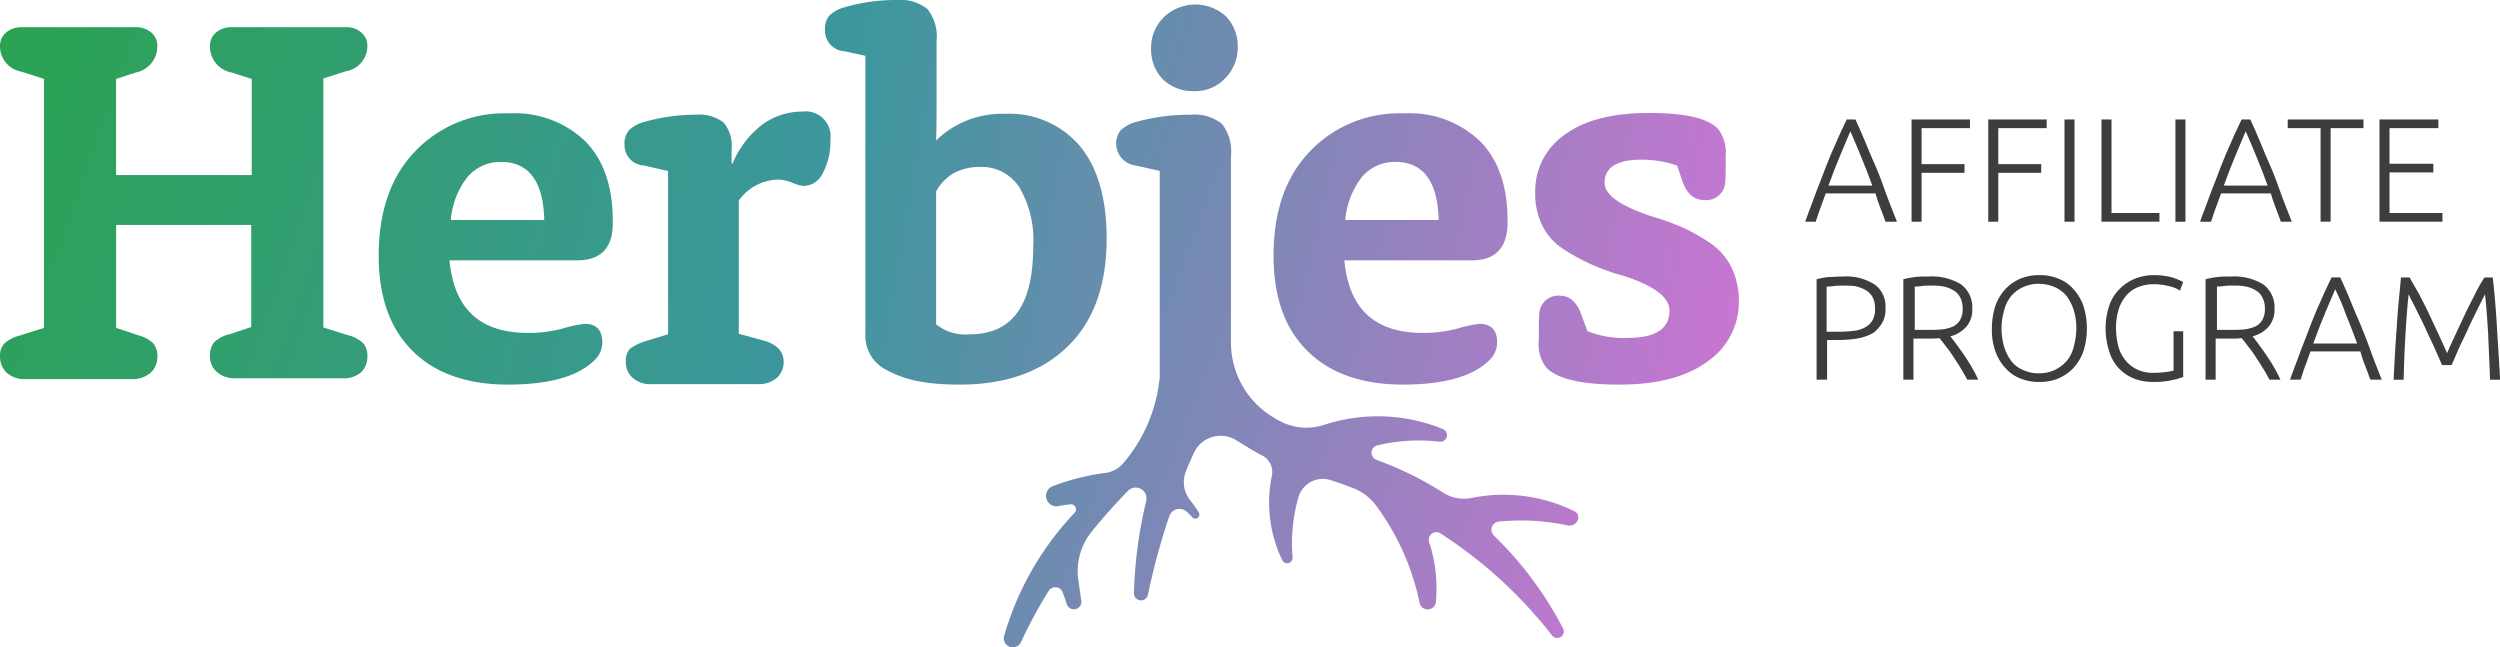 <svg xmlns="http://www.w3.org/2000/svg" xmlns:xlink="http://www.w3.org/1999/xlink" width="240.508" height="62.278" viewBox="0 0 240.508 62.278"><defs><linearGradient id="a" x1="-0.147" y1="0.281" x2="4.952" y2="1.995" gradientUnits="objectBoundingBox"><stop offset="0" stop-color="#2aa34f"/><stop offset="0.433" stop-color="#3c979d"/><stop offset="1" stop-color="#e86ede"/></linearGradient><linearGradient id="b" x1="-1.776" y1="-0.145" x2="6.226" y2="2.079" xlink:href="#a"/><linearGradient id="c" x1="-3.111" y1="-0.377" x2="5.985" y2="1.835" xlink:href="#a"/><linearGradient id="d" x1="-2.839" y1="-0.247" x2="3.811" y2="1.321" xlink:href="#a"/><linearGradient id="e" x1="-12.21" y1="-3.59" x2="9.412" y2="3.371" xlink:href="#a"/><linearGradient id="f" x1="-5.241" y1="-1.107" x2="2.762" y2="1.116" xlink:href="#a"/><linearGradient id="g" x1="-7.201" y1="-1.353" x2="1.997" y2="0.866" xlink:href="#a"/><linearGradient id="h" x1="-1.768" y1="-0.177" x2="1.492" y2="0.956" xlink:href="#a"/></defs><path d="M1.876,35.67l2.356-.742V10.974l-2.182-.7A2.473,2.473,0,0,1,0,7.876,1.689,1.689,0,0,1,.567,6.524,2.277,2.277,0,0,1,2.138,6H13a2.277,2.277,0,0,1,1.571.524,1.659,1.659,0,0,1,.567,1.309,2.57,2.57,0,0,1-2.094,2.531l-1.876.611v9.25H24.216v-9.25l-1.92-.611A2.537,2.537,0,0,1,20.2,7.833a1.659,1.659,0,0,1,.567-1.309A2.277,2.277,0,0,1,22.34,6H33.248a2.092,2.092,0,0,1,1.527.524,1.633,1.633,0,0,1,.567,1.265,2.451,2.451,0,0,1-2.051,2.443l-2.182.7V34.885l2.356.742a3.082,3.082,0,0,1,1.484.785,1.831,1.831,0,0,1,.393,1.265,2.036,2.036,0,0,1-.611,1.527,2.52,2.52,0,0,1-1.789.567h-10.3a2.535,2.535,0,0,1-1.789-.611,1.981,1.981,0,0,1-.654-1.527,1.954,1.954,0,0,1,.393-1.309,3.082,3.082,0,0,1,1.484-.785l2.094-.7V25.024h-13v9.9l2.094.7a3.506,3.506,0,0,1,1.484.785,1.954,1.954,0,0,1,.393,1.309,2.047,2.047,0,0,1-.654,1.527,2.611,2.611,0,0,1-1.789.611H2.443a2.535,2.535,0,0,1-1.789-.611A2.117,2.117,0,0,1,0,37.721a1.759,1.759,0,0,1,.393-1.265A3.315,3.315,0,0,1,1.876,35.67Z" transform="translate(0 -3.382)" fill="url(#a)"/><path d="M102.611,39.137h-12.3c.436,4.669,2.923,6.981,7.548,6.981a12.554,12.554,0,0,0,3.4-.436,11.988,11.988,0,0,1,2.051-.436c1.134,0,1.7.611,1.7,1.789a2.349,2.349,0,0,1-.742,1.7c-1.571,1.571-4.363,2.356-8.334,2.356-3.927,0-7.025-1.091-9.163-3.229Q83.5,44.656,83.5,38.7c0-4.232,1.134-7.548,3.447-9.992A11.874,11.874,0,0,1,96.066,25a9.781,9.781,0,0,1,7.33,2.705c1.745,1.789,2.618,4.32,2.618,7.636C106.1,37.872,104.924,39.137,102.611,39.137ZM90.438,35.254h8.988c-.087-3.709-1.484-5.585-4.145-5.585a4.149,4.149,0,0,0-3.229,1.44A7.626,7.626,0,0,0,90.438,35.254Z" transform="translate(-47.067 -14.092)" fill="url(#b)"/><path d="M139.751,46.678l2.138-.654V30.316l-2.313-.524a1.966,1.966,0,0,1-1.876-2.007,1.987,1.987,0,0,1,.436-1.4,3.375,3.375,0,0,1,1.44-.785,18.31,18.31,0,0,1,5.018-.7,3.828,3.828,0,0,1,2.618.742A3.379,3.379,0,0,1,148,28.178v1.4l.087.044a8.991,8.991,0,0,1,2.792-3.709A6.442,6.442,0,0,1,154.8,24.6a2.4,2.4,0,0,1,2.705,2.705,6.313,6.313,0,0,1-.742,3.229,2.072,2.072,0,0,1-1.789,1.222,3.62,3.62,0,0,1-1.134-.305,3.7,3.7,0,0,0-1.222-.305,4.762,4.762,0,0,0-3.927,2.007V45.98l2.4.654c1.265.349,1.92,1.047,1.92,2.051a2.047,2.047,0,0,1-.654,1.527,2.611,2.611,0,0,1-1.789.611h-10.3a2.535,2.535,0,0,1-1.789-.611,1.981,1.981,0,0,1-.654-1.527,1.759,1.759,0,0,1,.393-1.265A4.927,4.927,0,0,1,139.751,46.678Z" transform="translate(-77.618 -13.866)" fill="url(#c)"/><path d="M185.783,32.332V5.367l-2.007-.436A1.977,1.977,0,0,1,181.9,2.88a1.987,1.987,0,0,1,.436-1.4A3.375,3.375,0,0,1,183.776.7a17.7,17.7,0,0,1,4.93-.7,4.254,4.254,0,0,1,3.054.873,4.254,4.254,0,0,1,.873,3.054V10.21c0,1.353,0,1.833-.044,3.316l.262-.262a9.109,9.109,0,0,1,6.414-2.313,8.878,8.878,0,0,1,7.156,3.1c1.7,2.051,2.574,5.018,2.574,8.9,0,4.451-1.222,7.9-3.709,10.341S199.353,37,194.859,37c-3.36,0-5.323-.48-7.025-1.4A3.652,3.652,0,0,1,185.783,32.332Zm6.807-13.919V31.2a4.467,4.467,0,0,0,3.229.96c4.1,0,6.109-2.792,6.109-8.421a10.033,10.033,0,0,0-1.353-5.76,4.345,4.345,0,0,0-3.8-1.92,5.418,5.418,0,0,0-2.443.567A4.6,4.6,0,0,0,192.59,18.413Z" transform="translate(-102.532 0)" fill="url(#d)"/><path d="M257.9,9.334a3.948,3.948,0,0,0,3.011-1.222A4.183,4.183,0,0,0,262.134,5.1,4.118,4.118,0,0,0,261,2.134a4.382,4.382,0,0,0-5.978.087A4.111,4.111,0,0,0,253.8,5.232,4.118,4.118,0,0,0,254.934,8.2,4.191,4.191,0,0,0,257.9,9.334Z" transform="translate(-143.061 -0.564)" fill="url(#e)"/><path d="M299.911,39.137h-12.3c.436,4.669,2.923,6.981,7.548,6.981a12.554,12.554,0,0,0,3.4-.436,11.988,11.988,0,0,1,2.051-.436c1.134,0,1.7.611,1.7,1.789a2.349,2.349,0,0,1-.742,1.7c-1.571,1.571-4.363,2.356-8.334,2.356-3.927,0-7.025-1.091-9.163-3.229Q280.8,44.656,280.8,38.7c0-4.232,1.134-7.548,3.447-9.992A11.874,11.874,0,0,1,293.366,25a9.781,9.781,0,0,1,7.33,2.705c1.745,1.789,2.618,4.32,2.618,7.636C303.358,37.872,302.18,39.137,299.911,39.137Zm-12.217-3.883h8.988c-.087-3.709-1.484-5.585-4.145-5.585a4.149,4.149,0,0,0-3.229,1.44A7.977,7.977,0,0,0,287.694,35.254Z" transform="translate(-158.28 -14.092)" fill="url(#f)"/><path d="M342.951,44.36l.567,1.527a9.163,9.163,0,0,0,3.883.654c2.662,0,4.014-.873,4.014-2.618q0-1.963-4.581-3.4a19.739,19.739,0,0,1-5.5-2.443,5.693,5.693,0,0,1-2.138-2.313,6.9,6.9,0,0,1-.7-3.229,6.579,6.579,0,0,1,2.836-5.541q2.814-2.094,8.116-2.094c3.4,0,5.629.48,6.632,1.527a3.752,3.752,0,0,1,.742,2.618v.262c0,1.091,0,1.789-.044,2.094a1.822,1.822,0,0,1-2.007,1.876c-1,0-1.7-.611-2.138-1.876l-.48-1.44a10.37,10.37,0,0,0-3.447-.567q-3.534,0-3.534,2.225c0,1.178,1.527,2.225,4.538,3.229a24.1,24.1,0,0,1,2.923,1.047,17.586,17.586,0,0,1,2.574,1.44,6.155,6.155,0,0,1,2.138,2.356,7.281,7.281,0,0,1,.742,3.316,6.932,6.932,0,0,1-3.011,5.8c-2.007,1.484-4.843,2.225-8.465,2.225s-5.934-.524-7.025-1.614a3.548,3.548,0,0,1-.742-2.618v-.349c0-1.091,0-1.789.044-2.094a1.822,1.822,0,0,1,2.007-1.876C341.816,42.484,342.514,43.095,342.951,44.36Z" transform="translate(-190.804 -14.035)" fill="url(#g)"/><path d="M276.192,63.435a15.463,15.463,0,0,0-9.9-1.265,3.736,3.736,0,0,1-2.792-.567,32.721,32.721,0,0,0-6.327-3.1.729.729,0,0,1,.087-1.4,17.218,17.218,0,0,1,5.978-.349.635.635,0,0,0,.305-1.222,16.594,16.594,0,0,0-11.432-.393,5.464,5.464,0,0,1-4.363-.436,1.093,1.093,0,0,1-.305-.175,8.4,8.4,0,0,1-4.276-7.418V29.227a4.254,4.254,0,0,0-.873-3.054,4.254,4.254,0,0,0-3.054-.873A19.178,19.178,0,0,0,234,26a3.672,3.672,0,0,0-1.44.785,2.125,2.125,0,0,0,1.44,3.4l2.313.524V50.52a1.208,1.208,0,0,1-.044.393,14.807,14.807,0,0,1-3.491,7.941,2.747,2.747,0,0,1-1.789.916,21.913,21.913,0,0,0-4.974,1.265,1,1,0,0,0,.524,1.92,10.961,10.961,0,0,1,1.178-.175.484.484,0,0,1,.393.829,28.7,28.7,0,0,0-6.763,11.824.866.866,0,0,0,1.614.611,44.877,44.877,0,0,1,2.662-4.93.754.754,0,0,1,1.353.131c.131.349.262.742.393,1.134a.72.72,0,0,0,1.4-.305l-.262-1.833a6.074,6.074,0,0,1,1.265-4.843c1.091-1.353,2.269-2.662,3.491-3.927a1.043,1.043,0,0,1,1.745,1,42.85,42.85,0,0,0-1.178,8.857.682.682,0,0,0,1.353.131,64.268,64.268,0,0,1,2.051-7.548,1.033,1.033,0,0,1,1.658-.436,6.95,6.95,0,0,1,.567.567.391.391,0,0,0,.611-.48,11.392,11.392,0,0,0-.829-1.178,2.766,2.766,0,0,1-.436-2.705c.175-.48.48-1.134.785-1.833a2.839,2.839,0,0,1,4.1-1.222c.916.567,1.833,1.134,2.443,1.44a1.787,1.787,0,0,1,.96,2.007,12.786,12.786,0,0,0,1,8.072.525.525,0,0,0,1-.262,16.246,16.246,0,0,1,.567-5.8,2.446,2.446,0,0,1,3.142-1.614c.7.218,1.4.48,2.094.742h0a4.994,4.994,0,0,1,2.269,1.745,23.814,23.814,0,0,1,4.145,9.294.794.794,0,0,0,1.571-.087,14.235,14.235,0,0,0-.654-5.759.73.73,0,0,1,1.091-.829,43.373,43.373,0,0,1,10.734,9.817.631.631,0,0,0,1.047-.7,34.571,34.571,0,0,0-6.632-8.9.786.786,0,0,1,.48-1.353,21.643,21.643,0,0,1,6.719.393C276.541,64.875,276.934,63.784,276.192,63.435Z" transform="translate(-124.743 -14.261)" fill="url(#h)"/><g transform="translate(-217.835 -14.207)"><path d="M399.229,35.538c-.176-.483-.351-.966-.527-1.405s-.307-.878-.439-1.318h-4.787c-.176.439-.307.878-.483,1.318s-.307.922-.483,1.405H391.5c.351-1.01.747-1.976,1.054-2.855.351-.878.659-1.713.966-2.5s.615-1.537.966-2.284c.307-.747.659-1.449,1.01-2.2h.834c.351.747.659,1.449.966,2.2s.615,1.493.966,2.284.659,1.625.966,2.5.7,1.845,1.1,2.855Zm-3.382-8.7c-.351.834-.7,1.625-1.054,2.5-.351.834-.7,1.757-1.054,2.723h4.216c-.351-.966-.7-1.888-1.054-2.723Q396.375,28.028,395.848,26.842Z" fill="#3d3d3d"/><path d="M414.8,35.538V25.7h5.621v.834h-4.655V30h4.128v.834h-4.128v4.7Z" transform="translate(-13.067 0)" fill="#3d3d3d"/><path d="M431.6,35.538V25.7h5.621v.834h-4.655V30h4.128v.834h-4.128v4.7Z" transform="translate(-22.489 0)" fill="#3d3d3d"/><path d="M448.3,25.7h.966v9.838H448.3Z" transform="translate(-31.855 0)" fill="#3d3d3d"/><path d="M461.978,34.7v.834H456.4V25.7h.966v9Z" transform="translate(-36.397 0)" fill="#3d3d3d"/><path d="M472.6,25.7h.966v9.838H472.6Z" transform="translate(-45.483 0)" fill="#3d3d3d"/><path d="M485.773,35.538c-.176-.483-.351-.966-.527-1.405s-.307-.878-.439-1.318H480.02c-.176.439-.307.878-.483,1.318s-.307.922-.483,1.405H478c.351-1.01.747-1.976,1.054-2.855.351-.878.659-1.713.966-2.5s.615-1.537.966-2.284c.307-.747.659-1.449,1.01-2.2h.834c.351.747.659,1.449.966,2.2s.615,1.493.966,2.284.659,1.625.966,2.5.7,1.845,1.1,2.855Zm-3.382-8.7c-.351.834-.7,1.625-1.054,2.5-.351.834-.7,1.757-1.054,2.723H484.5c-.351-.966-.7-1.888-1.054-2.723Q482.919,28.028,482.392,26.842Z" transform="translate(-48.511)" fill="#3d3d3d"/><path d="M504.49,25.7v.834h-3.162v9h-.966v-9H497.2V25.7Z" transform="translate(-59.279 0)" fill="#3d3d3d"/><path d="M517.3,35.538V25.7h5.665v.834h-4.7V29.96h4.216v.834h-4.216V34.7h5.094v.834H517.3Z" transform="translate(-70.551 0)" fill="#3d3d3d"/><path d="M396.5,60.1a5.1,5.1,0,0,1,3.118.791,2.6,2.6,0,0,1,1.01,2.24,2.668,2.668,0,0,1-.307,1.405,3.487,3.487,0,0,1-.834.966,4.894,4.894,0,0,1-1.361.527,10.879,10.879,0,0,1-1.8.176H395.01v3.821H394V60.364a8.183,8.183,0,0,1,1.186-.22C395.669,60.144,396.108,60.1,396.5,60.1Zm.044.878a5.9,5.9,0,0,0-.922.044,3.792,3.792,0,0,1-.659.044v4.348h1.23a12.647,12.647,0,0,0,1.405-.088,2.936,2.936,0,0,0,1.1-.351,1.8,1.8,0,0,0,.7-.7,2.212,2.212,0,0,0,.22-1.142,2.139,2.139,0,0,0-.263-1.1,1.7,1.7,0,0,0-.7-.659,3.63,3.63,0,0,0-.966-.351A9.925,9.925,0,0,0,396.547,60.978Z" transform="translate(-1.402 -19.292)" fill="#3d3d3d"/><path d="M419.632,63.174a2.493,2.493,0,0,1-.571,1.757,3.026,3.026,0,0,1-1.537.922c.132.176.351.439.571.747s.483.659.747,1.054.527.791.747,1.186a10.283,10.283,0,0,1,.615,1.186h-1.054c-.22-.4-.4-.747-.659-1.142-.22-.4-.483-.747-.7-1.1a9.2,9.2,0,0,0-.7-.966c-.22-.307-.439-.571-.615-.791a6.487,6.487,0,0,1-.922.044h-1.581v3.953H413V60.363a8.184,8.184,0,0,1,1.186-.22c.439-.044.878-.044,1.274-.044a5.376,5.376,0,0,1,3.074.747A2.721,2.721,0,0,1,419.632,63.174Zm-3.953-2.2a5.9,5.9,0,0,0-.922.044,3.792,3.792,0,0,1-.659.044v4.172h1.318a11.925,11.925,0,0,0,1.274-.044,3.707,3.707,0,0,0,1.054-.264,1.6,1.6,0,0,0,.7-.615,2.092,2.092,0,0,0,.263-1.142,2.139,2.139,0,0,0-.263-1.1,1.584,1.584,0,0,0-.659-.659,2.881,2.881,0,0,0-.922-.351A5.4,5.4,0,0,0,415.679,60.978Z" transform="translate(-12.058 -19.292)" fill="#3d3d3d"/><path d="M441.535,64.938a7.05,7.05,0,0,1-.351,2.24,4.647,4.647,0,0,1-1.01,1.625,4.411,4.411,0,0,1-1.449.966,4.778,4.778,0,0,1-1.757.307,4.622,4.622,0,0,1-1.757-.307,3.662,3.662,0,0,1-1.449-.966,4.646,4.646,0,0,1-1.01-1.625,6,6,0,0,1-.351-2.24,7.048,7.048,0,0,1,.351-2.24,4.646,4.646,0,0,1,1.01-1.625,4.411,4.411,0,0,1,1.449-.966,4.778,4.778,0,0,1,1.757-.307,4.622,4.622,0,0,1,1.757.307,3.662,3.662,0,0,1,1.449.966,4.647,4.647,0,0,1,1.01,1.625A7.05,7.05,0,0,1,441.535,64.938Zm-1.01,0a5.749,5.749,0,0,0-.263-1.8,4.437,4.437,0,0,0-.7-1.361,3.078,3.078,0,0,0-1.142-.834,3.93,3.93,0,0,0-1.493-.307,3.37,3.37,0,0,0-1.493.307,3.078,3.078,0,0,0-1.142.834,3.346,3.346,0,0,0-.7,1.361,6.284,6.284,0,0,0,0,3.6,4.437,4.437,0,0,0,.7,1.361,2.662,2.662,0,0,0,1.142.834,3.246,3.246,0,0,0,1.493.307,3.37,3.37,0,0,0,1.493-.307,3.655,3.655,0,0,0,1.142-.834,3.346,3.346,0,0,0,.7-1.361A7.4,7.4,0,0,0,440.525,64.938Z" transform="translate(-22.938 -19.124)" fill="#3d3d3d"/><path d="M463.8,65.2h.966v4.392a6.752,6.752,0,0,1-1.054.307,8.282,8.282,0,0,1-1.932.176,4.871,4.871,0,0,1-1.8-.351,3.985,3.985,0,0,1-2.328-2.591,7.038,7.038,0,0,1,0-4.392,4.089,4.089,0,0,1,1.01-1.625,4.413,4.413,0,0,1,1.449-.966,4.871,4.871,0,0,1,1.8-.351,6.7,6.7,0,0,1,1.8.22,6.952,6.952,0,0,1,1.054.439l-.307.834a2.856,2.856,0,0,0-1.1-.439,5.359,5.359,0,0,0-1.493-.176,3.8,3.8,0,0,0-1.405.264,2.971,2.971,0,0,0-1.142.791,3.829,3.829,0,0,0-.747,1.318,5.84,5.84,0,0,0-.263,1.845,7.113,7.113,0,0,0,.22,1.757,3.652,3.652,0,0,0,.7,1.361,3.192,3.192,0,0,0,1.142.878,3.506,3.506,0,0,0,1.581.307,9.475,9.475,0,0,0,1.23-.088,4.21,4.21,0,0,0,.659-.132V65.2Z" transform="translate(-36.902 -19.124)" fill="#3d3d3d"/><path d="M485.832,63.174a2.493,2.493,0,0,1-.571,1.757,3.026,3.026,0,0,1-1.537.922c.132.176.351.439.571.747s.483.659.747,1.054.527.791.747,1.186a10.288,10.288,0,0,1,.615,1.186h-1.054c-.22-.4-.4-.747-.659-1.142-.22-.4-.483-.747-.7-1.1a9.191,9.191,0,0,0-.7-.966c-.22-.307-.439-.571-.615-.791a6.487,6.487,0,0,1-.922.044h-1.581v3.953H479.2V60.363a8.187,8.187,0,0,1,1.186-.22c.439-.044.878-.044,1.274-.044a5.376,5.376,0,0,1,3.074.747A2.722,2.722,0,0,1,485.832,63.174Zm-3.953-2.2a5.9,5.9,0,0,0-.922.044,3.793,3.793,0,0,1-.659.044v4.172h1.318a11.924,11.924,0,0,0,1.274-.044,3.707,3.707,0,0,0,1.054-.264,1.6,1.6,0,0,0,.7-.615,2.092,2.092,0,0,0,.264-1.142,2.139,2.139,0,0,0-.264-1.1,1.584,1.584,0,0,0-.659-.659,2.881,2.881,0,0,0-.922-.351A5.4,5.4,0,0,0,481.879,60.978Z" transform="translate(-49.184 -19.292)" fill="#3d3d3d"/><path d="M505.43,70.138c-.176-.483-.351-.966-.527-1.405s-.307-.878-.439-1.318h-4.787c-.176.439-.307.878-.483,1.318s-.307.922-.483,1.405H497.7c.351-1.01.747-1.976,1.054-2.855.351-.878.659-1.713.966-2.5s.615-1.537.966-2.284c.307-.747.659-1.449,1.01-2.2h.834c.351.747.659,1.449.966,2.2s.615,1.493.966,2.284c.307.791.659,1.625.966,2.5s.7,1.845,1.1,2.855Zm-3.382-8.7c-.351.834-.7,1.625-1.054,2.5-.351.834-.7,1.757-1.054,2.723h4.216c-.351-.966-.7-1.888-1.054-2.723A21.4,21.4,0,0,0,502.048,61.442Z" transform="translate(-59.559 -19.404)" fill="#3d3d3d"/><path d="M525.055,68.732q-.132-.329-.4-.922c-.176-.4-.351-.791-.571-1.274-.22-.439-.439-.922-.659-1.405s-.439-.922-.659-1.361l-.571-1.142c-.176-.307-.263-.527-.351-.7-.132,1.186-.22,2.459-.307,3.865s-.132,2.855-.176,4.348H520.4c.088-1.8.176-3.513.307-5.138.088-1.625.263-3.206.4-4.7h.834c.263.483.571,1.01.922,1.625.307.615.659,1.274.966,1.932l.922,1.976c.307.659.571,1.23.791,1.757.22-.527.483-1.1.791-1.757l.922-1.976c.307-.659.659-1.318.966-1.932a13.394,13.394,0,0,1,.922-1.625h.791c.176,1.493.307,3.074.4,4.7s.22,3.338.307,5.138h-.966c-.044-1.537-.132-2.986-.176-4.348-.088-1.405-.176-2.679-.307-3.865-.088.132-.176.351-.351.7-.176.307-.351.7-.571,1.142s-.439.878-.659,1.361-.439.966-.659,1.405-.4.878-.571,1.274-.307.7-.4.922Z" transform="translate(-72.29 -19.404)" fill="#3d3d3d"/></g></svg>